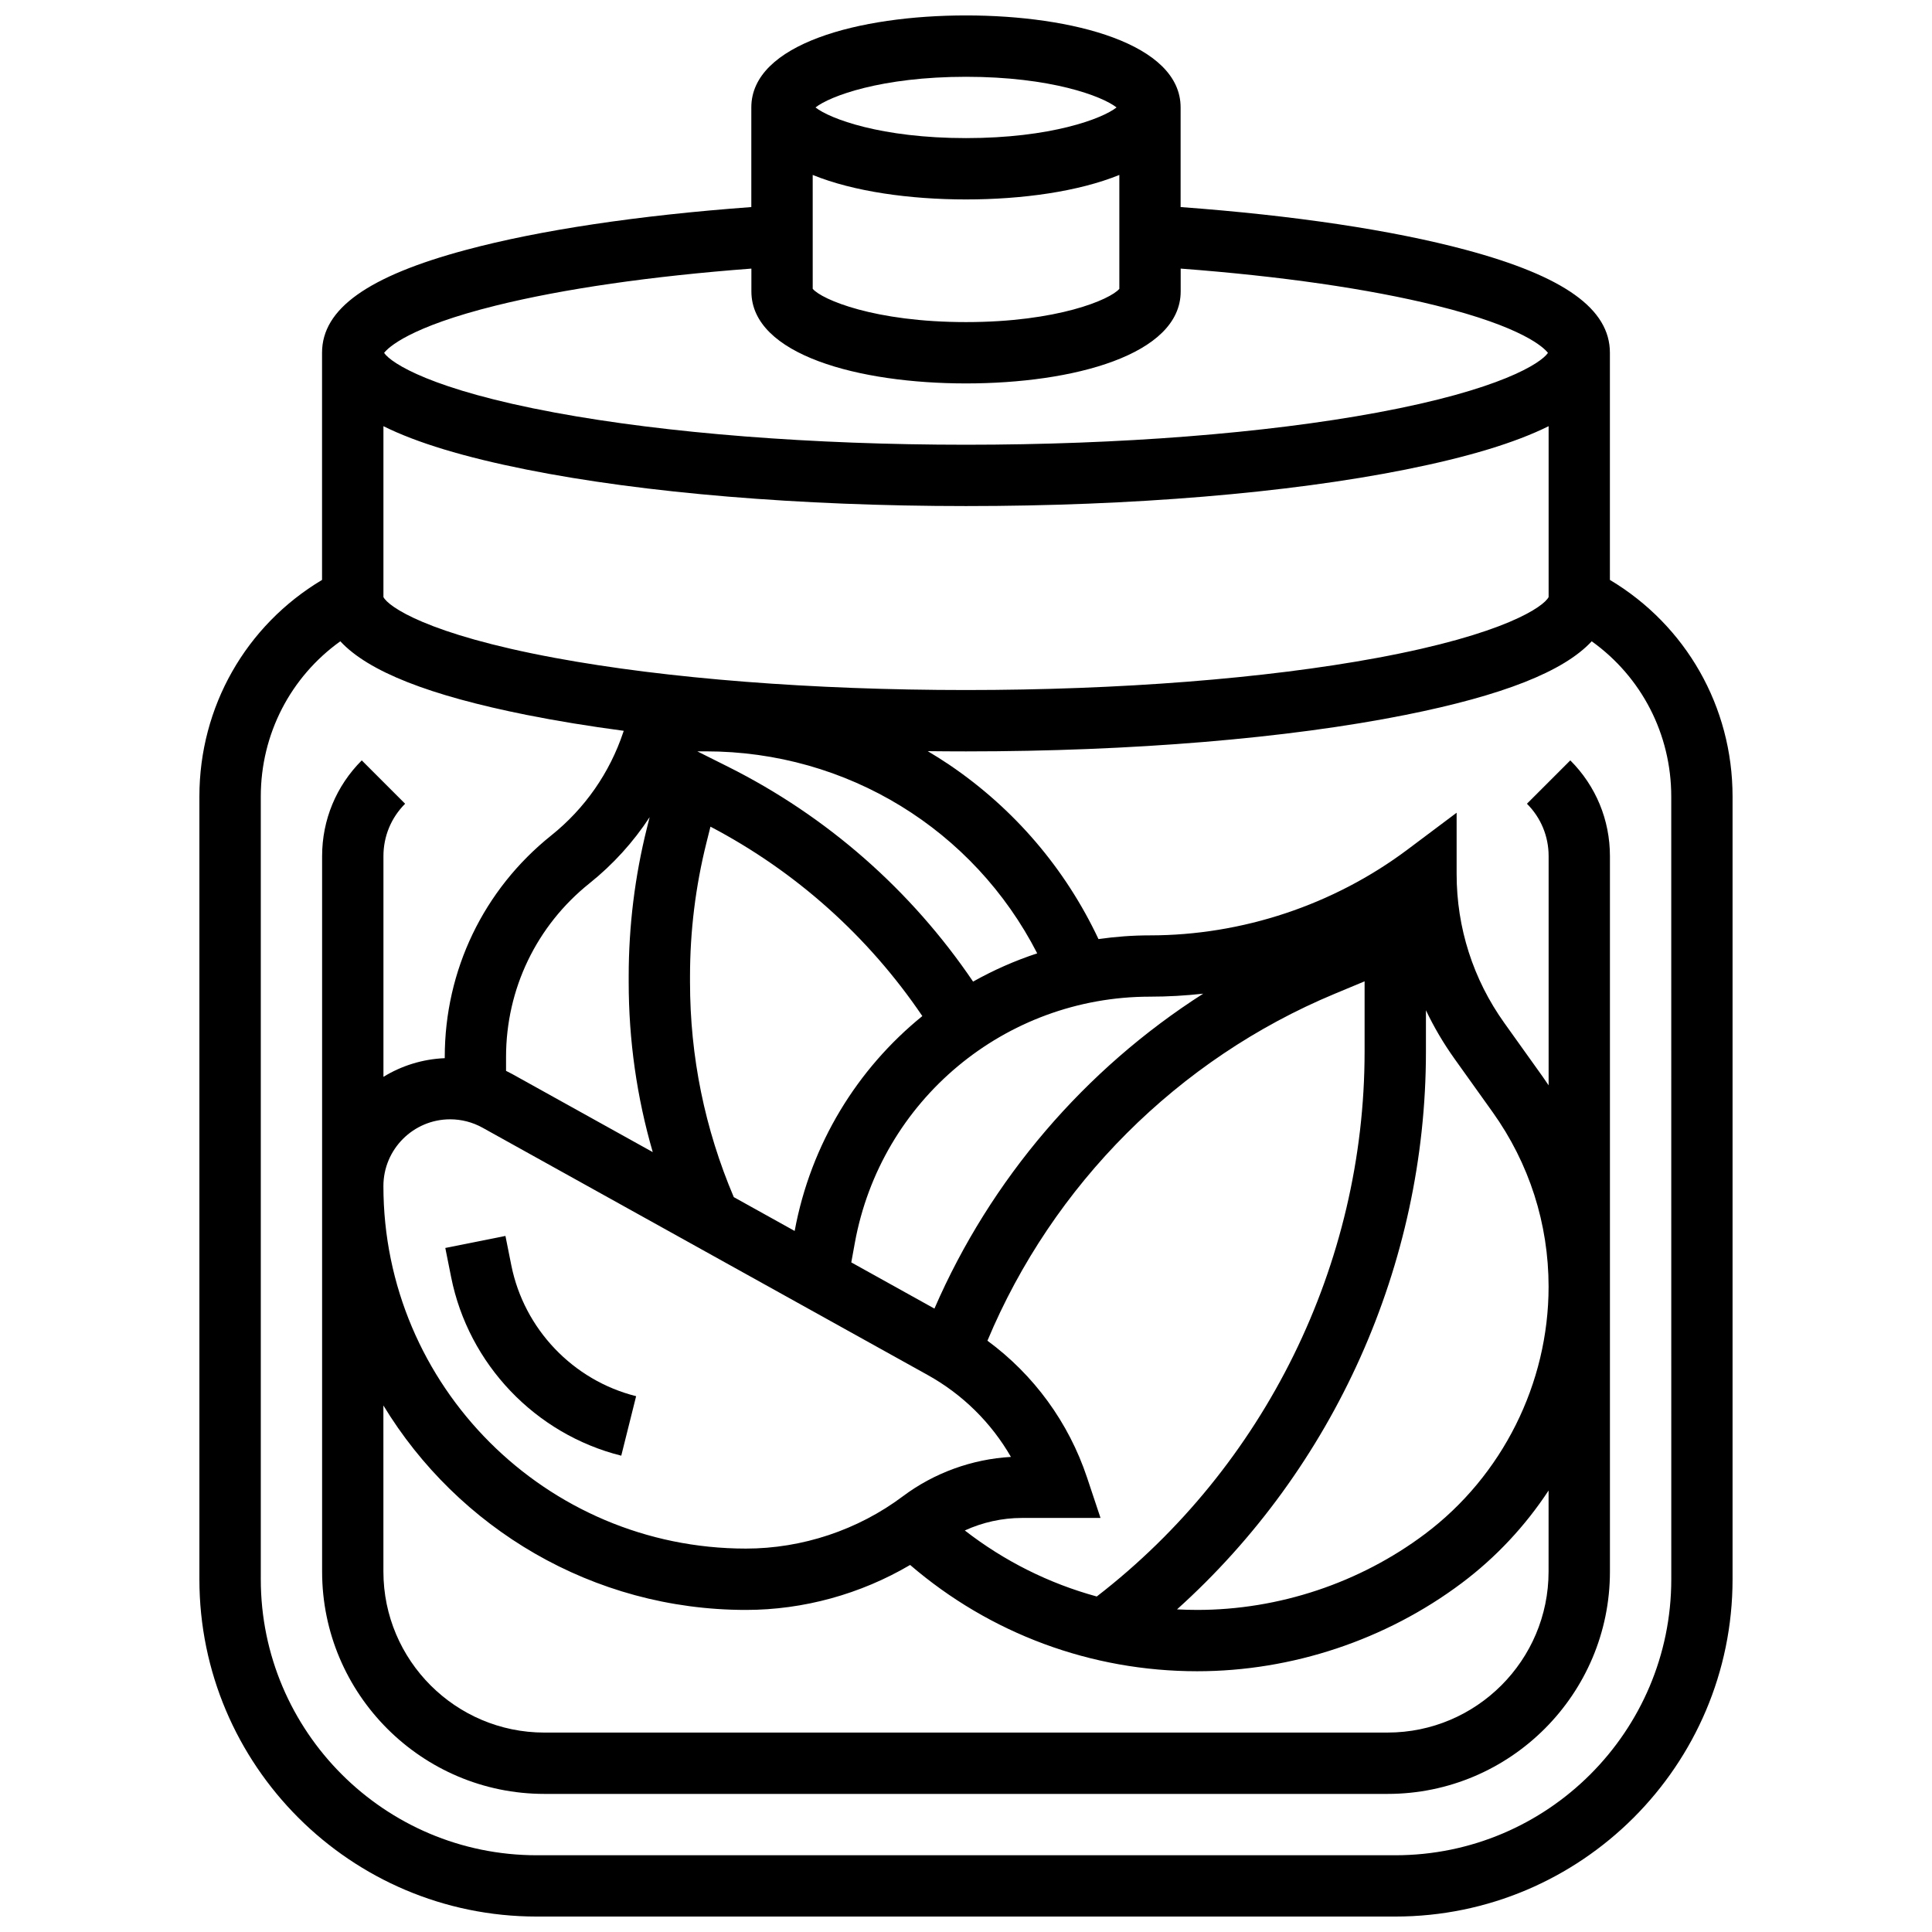 <?xml version="1.0" encoding="UTF-8"?>
<!-- Uploaded to: ICON Repo, www.iconrepo.com, Generator: ICON Repo Mixer Tools -->
<svg width="800px" height="800px" version="1.1" viewBox="144 144 512 512" xmlns="http://www.w3.org/2000/svg">
 <defs>
  <clipPath id="a">
   <path d="m196 148.09h408v503.81h-408z"/>
  </clipPath>
 </defs>
 <g clip-path="url(#a)">
  <path d="m570.64 297.68v-60.203c0-11.613-12.133-20.277-38.176-27.262-19.516-5.234-45.531-9.129-75.59-11.34v-26.406c0-16.84-28.57-24.379-56.883-24.379s-56.883 7.539-56.883 24.379v26.406c-30.055 2.215-56.074 6.109-75.586 11.344-26.043 6.981-38.176 15.645-38.176 27.258v60.207c-20.172 12.051-32.504 33.602-32.504 57.395v207.44c0 49.285 40.098 89.387 89.387 89.387h227.53c49.285 0 89.387-40.098 89.387-89.387v-207.44c0-23.793-12.336-45.34-32.504-57.395zm-232.18 163.57c-7.691-18.098-11.598-37.246-11.598-56.961v-1.59c0-11.914 1.465-23.809 4.352-35.363l1.066-4.262c22.617 11.863 41.859 29.094 56.148 50.195-17.199 13.953-29.559 33.828-33.832 56.949zm-21.473-11.93-37.211-20.672c-0.547-0.305-1.105-0.586-1.668-0.859v-3.688c0-18 8.062-34.773 22.117-46.016 6.25-5 11.609-10.918 15.938-17.527l-0.711 2.836c-3.211 12.844-4.84 26.066-4.84 39.305v1.59c0 15.383 2.144 30.453 6.375 45.031zm-53.695-8.691c3 0 5.969 0.77 8.59 2.227l117.96 65.531c9.277 5.152 16.859 12.664 22.066 21.711-10.301 0.582-20.371 4.234-28.637 10.434-11.918 8.938-26.688 13.859-41.59 13.859-52.977 0-96.074-43.098-96.074-96.074 0-9.754 7.934-17.688 17.688-17.688zm242.34-36.566v18.637c0 56.348-26.473 110.03-70.98 144.39-12.641-3.457-24.504-9.375-34.969-17.5 4.731-2.16 9.91-3.316 15.129-3.316l20.836-0.004-3.566-10.695c-4.879-14.641-14.117-27.238-26.402-36.273 17.297-41.336 50.512-74.637 92.004-91.926zm-260.03 112.4c19.715 32.457 55.406 54.184 96.074 54.184 15.258 0 30.398-4.195 43.516-11.918 21.184 18.207 47.957 28.168 76.082 28.168 25.113 0 50.008-8.297 70.098-23.363 9.117-6.84 16.871-15.18 23.02-24.535l-0.004 21.488c0 23.523-19.137 42.66-42.66 42.66l-223.46 0.004c-23.523 0-42.66-19.137-42.66-42.66zm276.02 34.066c-17.293 12.973-38.727 20.117-60.344 20.117-1.793 0-3.578-0.051-5.356-0.145 41.598-37.414 65.965-91.383 65.965-147.8v-10.969c2.121 4.453 4.641 8.746 7.555 12.828l10.125 14.172c9.699 13.578 14.824 29.57 14.824 46.258 0 25.648-12.25 50.148-32.77 65.539zm-129.99-59.738-22.031-12.242 0.934-5.141c6.879-37.828 39.777-65.281 78.223-65.281 4.715 0 9.426-0.277 14.102-0.793-31.336 20.016-56.328 49.121-71.227 83.457zm10.246-86.656c-16.414-24.227-38.73-43.836-65-56.973l-8.066-4.035 2.227-0.012c37.457 0 71.004 20.738 87.832 53.531-5.93 1.953-11.617 4.469-16.992 7.488zm-110.84-85.793c-33.914-6.285-44.18-13.637-45.426-16.117v-45.281c8.848 4.402 21.395 8.191 37.883 11.488 31.203 6.242 72.582 9.68 116.51 9.68s85.305-3.438 116.51-9.68c16.488-3.297 29.031-7.086 37.883-11.488v45.281c-1.246 2.481-11.508 9.832-45.426 16.117-29.652 5.5-68.352 8.523-108.97 8.523s-79.32-3.023-108.97-8.523zm68.336-127.98c10.836 4.41 25.766 6.492 40.633 6.492s29.793-2.082 40.629-6.492v30.184c-2.391 2.824-16.34 8.812-40.629 8.812-24.293 0-38.238-5.992-40.629-8.816zm40.633-26.012c22.461 0 36.078 5.121 39.891 8.125-3.816 3.004-17.434 8.125-39.891 8.125-22.461 0-36.078-5.121-39.891-8.125 3.812-3 17.43-8.125 39.891-8.125zm-124.6 60.629c17.887-4.434 41.168-7.793 67.719-9.797v6.051c0 16.84 28.57 24.379 56.883 24.379s56.883-7.539 56.883-24.379v-6.051c26.551 2.004 49.832 5.363 67.719 9.797 23.012 5.703 28.523 11.133 29.613 12.543-1.871 2.731-12.605 9.766-45.246 15.816-29.652 5.5-68.352 8.523-108.97 8.523s-79.316-3.027-108.97-8.523c-32.641-6.051-43.375-13.086-45.246-15.816 1.09-1.41 6.602-6.836 29.613-12.543zm311.5 337.55c0 40.324-32.809 73.133-73.133 73.133h-227.53c-40.324 0-73.133-32.809-73.133-73.133v-207.44c0-16.578 7.914-31.719 21.078-41.141 7.43 8.016 23.574 14.352 49.309 19.5 7.977 1.594 16.617 3.004 25.797 4.223l-0.117 0.348c-3.602 10.801-10.203 20.27-19.094 27.383-17.934 14.348-28.219 35.746-28.219 58.711v0.312c-5.934 0.25-11.48 2.023-16.25 4.949v-58.504c0-5.238 2.039-10.168 5.746-13.871l-11.492-11.492c-6.773 6.777-10.508 15.785-10.508 25.363v189.62c0 32.484 26.43 58.914 58.914 58.914h223.46c32.484 0 58.914-26.43 58.914-58.914v-189.62c0-9.582-3.731-18.59-10.504-25.363l-11.492 11.492c3.707 3.703 5.746 8.629 5.746 13.871v60.754c-0.523-0.781-1.051-1.562-1.598-2.332l-10.125-14.172c-8.281-11.586-12.656-25.242-12.656-39.488v-16.25l-13 9.75c-19.566 14.672-43.809 22.75-68.262 22.75-4.625 0-9.18 0.344-13.648 0.984-8.785-18.668-22.348-34.555-39.551-46.203-1.867-1.262-3.773-2.453-5.699-3.598 3.363 0.039 6.742 0.062 10.141 0.062 43.93 0 85.305-3.438 116.51-9.68 25.734-5.148 41.879-11.484 49.309-19.5 13.168 9.426 21.078 24.562 21.078 41.141z"/>
 </g>
 <path d="m308.64 529.77 3.941-15.766c-16.715-4.18-29.699-17.797-33.078-34.691l-1.555-7.777-15.938 3.188 1.555 7.777c4.609 23.023 22.301 41.578 45.074 47.27z"/>
</svg>